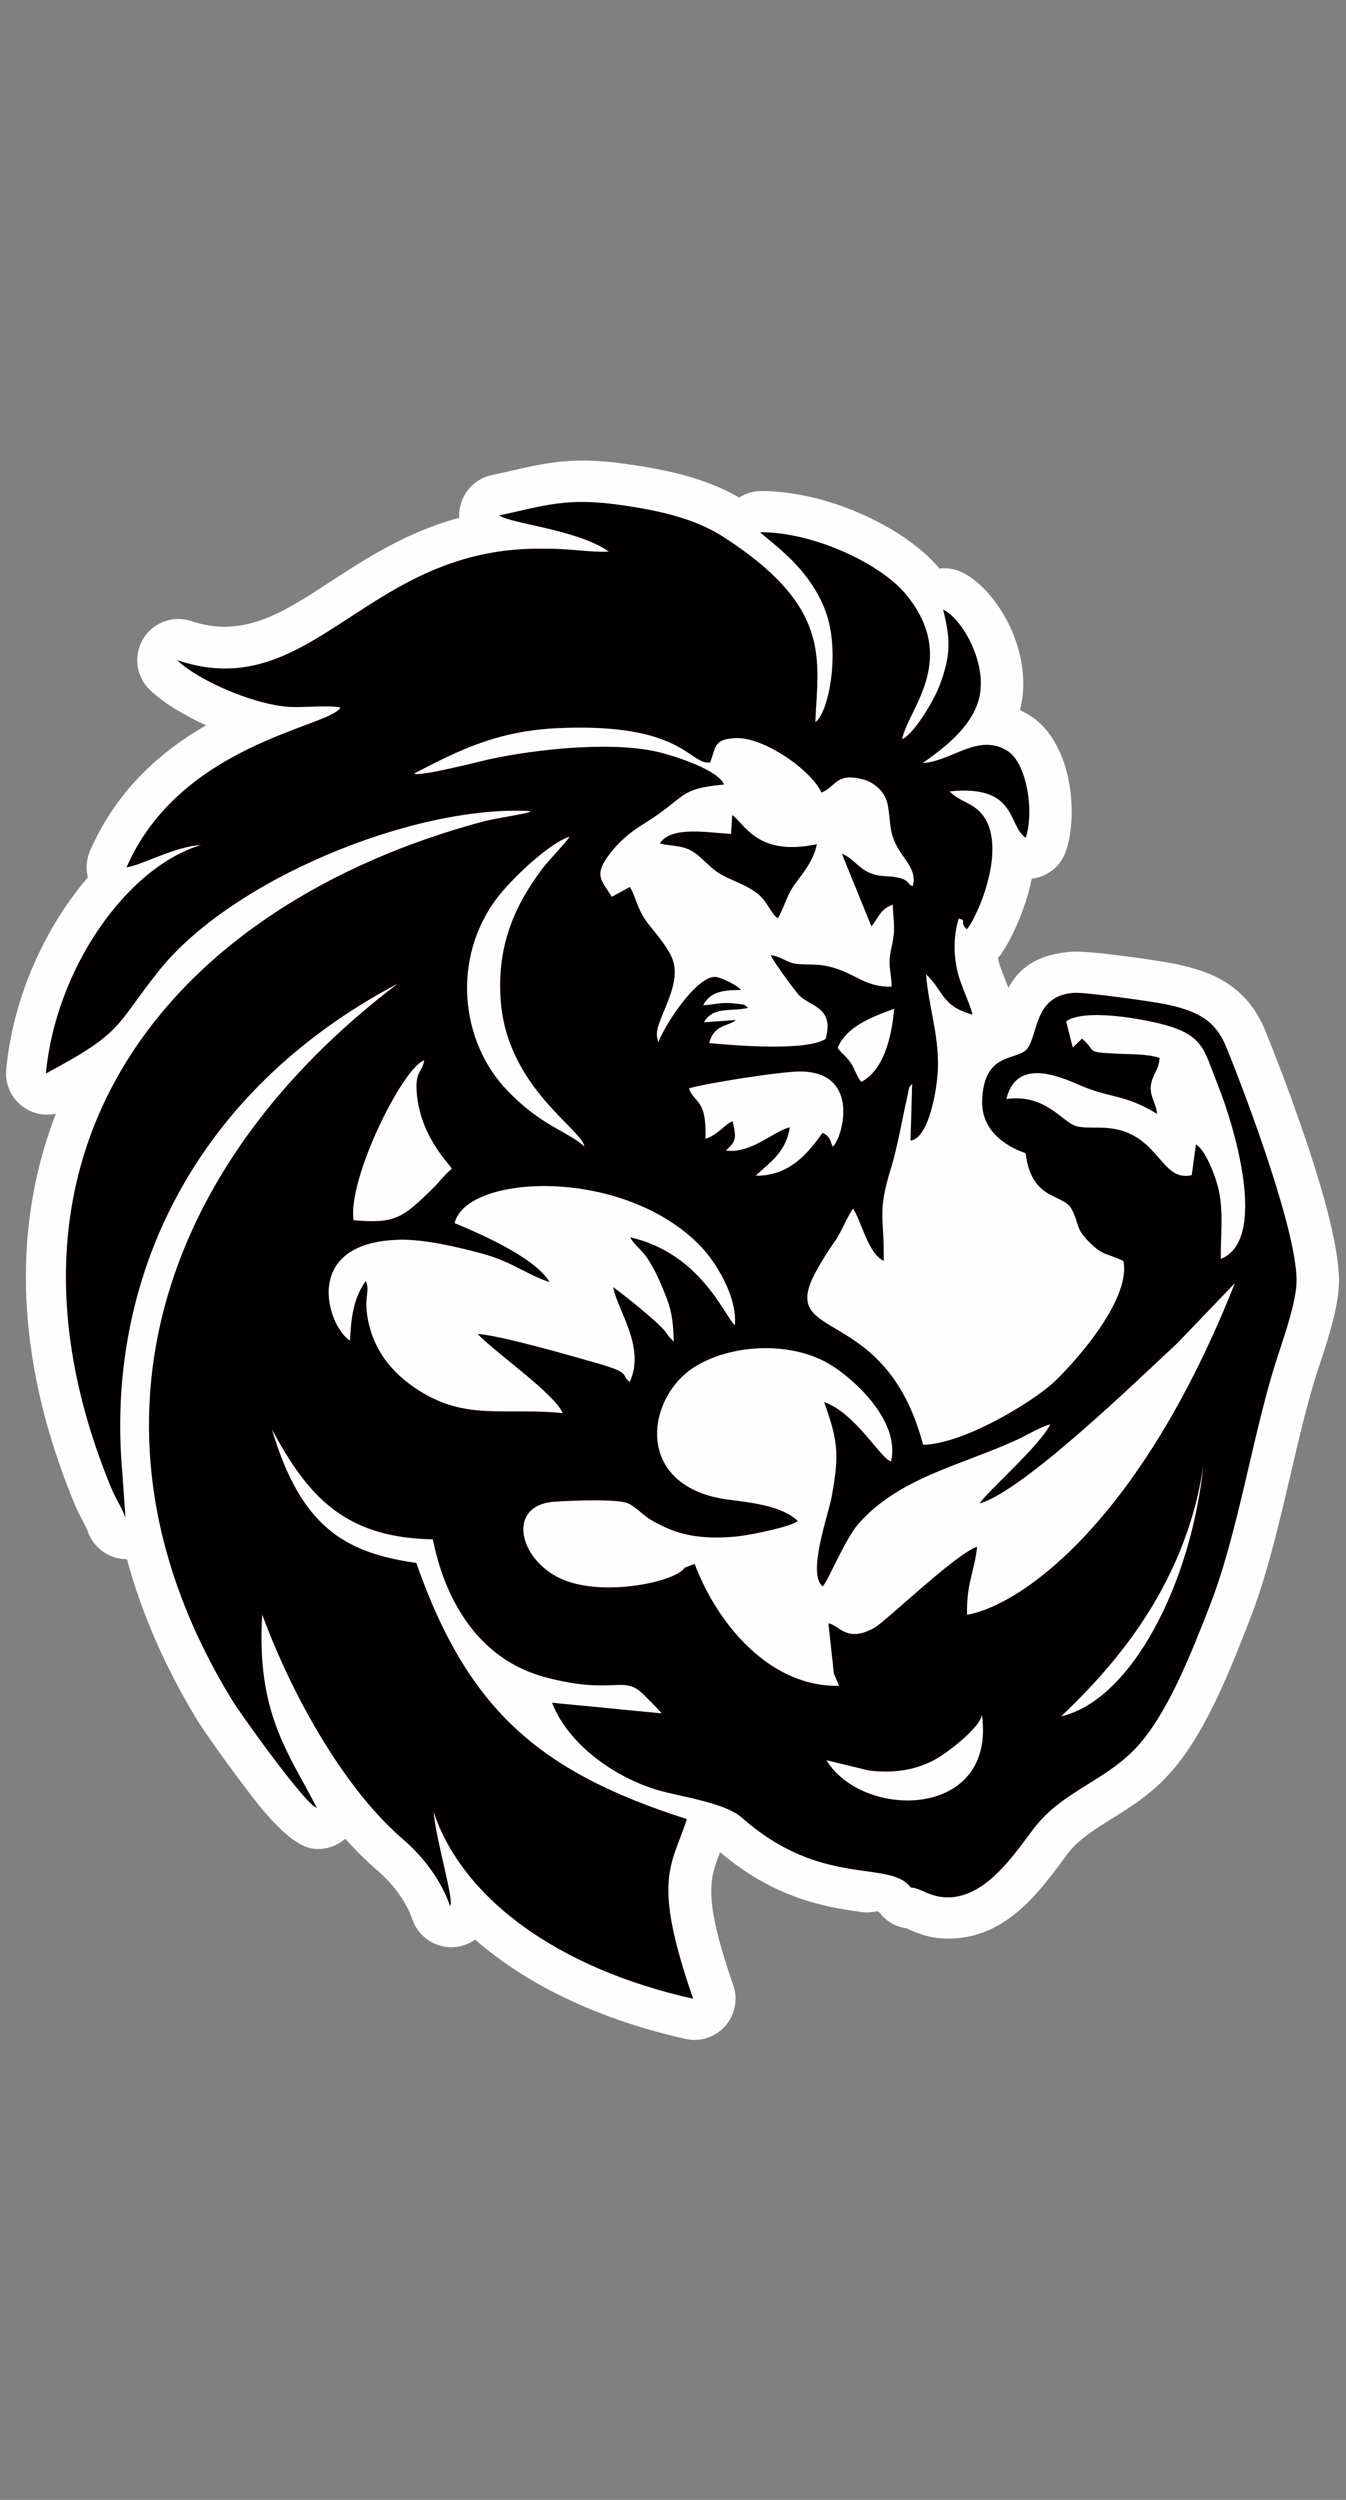 <?xml version="1.0" encoding="UTF-8"?>
<svg xmlns="http://www.w3.org/2000/svg" xmlns:xlink="http://www.w3.org/1999/xlink" xmlns:xodm="http://www.corel.com/coreldraw/odm/2003" xml:space="preserve" width="133mm" height="247mm" version="1.1" style="shape-rendering:geometricPrecision; text-rendering:geometricPrecision; image-rendering:optimizeQuality; fill-rule:evenodd; clip-rule:evenodd" viewBox="0 0 13300 24700">
 <rect x="0" y="0" width="13300" height="24700" fill="#808080" stroke="none"/>
 <defs>
  <style type="text/css">
   
    .fil1 {fill:#040001}
    .fil0 {fill:#FEFEFE;fill-rule:nonzero}
   
  </style>
 </defs>
 <g id="Capa_x0020_1">
  <g id="_1409841736064">
   <path class="fil0" d="M3716.88 18469.99c-105.18,-91.18 -207.13,-193.03 -305.37,-302.88 -85.37,74.94 -201.43,113.93 -322.81,97.63 -161.41,-21.83 -366.82,-220.33 -561.58,-467.96 -228.99,-291.2 -513.25,-695.4 -572.31,-792.15 -326.37,-534.36 -557.2,-1069.5 -700.06,-1599.26 -170.68,1 -330.38,-106.17 -388.15,-276.69 -9.55,-28.18 -28.02,-62.85 -46.8,-98.08 -27.59,-51.74 -55.61,-104.32 -81.3,-166.46 -120.82,-292.23 -217.02,-574.66 -289.93,-847 -300.78,-1123.25 -236.93,-2135.28 104.02,-3013.4 -39.41,8.57 -80.76,11.36 -123.05,7.52 -223.61,-20.24 -388.49,-217.95 -368.24,-441.56 53.62,-581.64 276.08,-1155 588.26,-1614.71 68.49,-100.84 141.63,-196.68 218.67,-286.51 -21.29,-84.29 -15.87,-176.05 21.56,-261.93 265.52,-609.64 711.21,-988.95 1146.36,-1240.59 -221.98,-100.62 -427.46,-226.49 -555.4,-349.85 -109.49,-105.63 -155.13,-268.6 -103.64,-422.46 71.31,-213.05 301.86,-327.98 514.92,-256.67 510.44,172.56 906.51,-85.66 1355.4,-378.36 372.09,-242.61 771.92,-503.28 1290.62,-642.55 -11.52,-197.19 121.93,-378.79 321.02,-421.8l157.55 -34.49 14.85 -3.71c391.57,-89.47 638.05,-145.76 1170.69,-69.79 228.01,32.51 434.24,71.49 625.85,128.71 168.79,50.4 325.98,114.9 475.46,200.76 63.25,-40.6 138.53,-64.16 219.29,-64.16 314.89,-0.43 654.93,84.43 953.14,211.06 334.35,141.97 631.99,344.46 799.14,546.31l7.09 8.75c74.73,-9.09 152.88,2.43 225.71,37.57 182.35,87.95 378.71,315.53 491.4,578.83 92.27,215.59 140.63,470.79 94.4,711.66 -4.58,23.85 -9.99,47.25 -16.18,70.24 35.16,16.55 71.14,36.25 108.12,59.56 189.75,119.57 316.76,360.01 370.9,619.7 48.4,232.15 45.43,502.79 -21.38,708.56l-0.43 -0.14c-11.91,36.57 -29.2,72.08 -52.17,105.34 -69.24,100.28 -175.46,159.79 -287.69,172.92 -58.88,294.83 -197.21,587.17 -286.1,720.05 -6.47,10.02 -13.4,19.84 -20.84,29.43 -5.62,7.44 -10.97,14.08 -15.96,19.75l-0.23 -0.21 -10.27 11.3c2.77,16.07 6.1,32.37 9.98,48.88 8.07,34.3 37.29,108.05 64.27,176.21 9.77,24.66 19.34,48.83 28.43,72.73 100.6,-184.44 273.84,-336.71 643.76,-357.25 77.09,-4.26 247.4,11.81 426.04,34.06 219.06,27.25 481.11,66.83 568.76,84.9 198,40.86 364.39,92.37 511.6,185.71 170.29,107.99 298.01,256.36 388.72,477.69 131.02,319.79 373.32,956.63 537.92,1509.73 117.76,395.79 200,767.68 188.89,1004.59 -11.27,239.82 -112.16,546.42 -187.73,775.98l-0.48 -0.16c-14.37,43.76 -27.66,84.09 -39.79,122.79 -89.33,284.97 -168.38,623.27 -248.76,967.25 -115.97,496.39 -234.68,1004.41 -405.83,1443.37 -97.77,250.83 -200.63,511.74 -313.47,750.98 -121.86,258.42 -258.76,500.24 -419.89,697.74 -199.86,244.91 -418.31,381.19 -634.29,515.91 -162.31,101.23 -322.8,201.4 -426.78,337.7 -20.61,27.01 -18.93,25.94 -57.09,77.07 -237.22,318.02 -548.67,735.42 -1067.69,764.26 -216.16,11.99 -348.63,-46 -456.66,-93.32l1.95 -4.49c-109.4,-10.84 -214.1,-65.75 -285.25,-160.61 -18.13,-24.24 -64.41,12.72 -174.16,-2.61l-41.54 -5.82c-175.35,-24.85 -381.89,-58.45 -622.79,-148.21 -228.74,-85.25 -476.59,-218.45 -734.2,-437.29l-4.35 11.39c-95.88,251.16 -165.78,434.56 130.84,1292.73 27.23,71.55 34.6,151.59 16.87,231.91 -48.41,219.22 -265.4,357.68 -484.62,309.28 -723.3,-161.59 -1340.94,-431.12 -1820.46,-776.37 -91.05,-65.57 -177.25,-133.99 -258.46,-205 -30.5,21.62 -64.51,39.38 -101.57,52.3 -212.17,73.93 -444.16,-38.11 -518.09,-250.28 -45.07,-129.03 -116.7,-237.27 -184.64,-319.93 -70.67,-85.95 -140.66,-147.21 -173.97,-176.1z"></path>
   <path class="fil1" d="M8166.15 17391.47l418.54 101.57c277.37,34.34 511.16,-14.31 707.01,-139.73 114.49,-73.3 386.43,-283.95 411.08,-409.18 141.15,1034.64 -1178.05,1037.75 -1536.63,447.34zm2319.54 -433.47c438.45,-419.66 1224.33,-1232.39 1405.27,-2482.78 -120.11,1166.33 -707.06,2319.32 -1405.27,2482.78zm-2246.15 -422.17l51.12 120.53c-669.04,14.45 -1193.49,-587.4 -1427.14,-1204.87l-98.97 38.77c-86.95,134.54 -760.61,282.77 -1174.39,127.69 -459.57,-172.22 -604.03,-746.92 -110.1,-780.64 147.64,-10.07 593.84,-29.74 716.86,12.58 60.86,20.95 155.99,115.11 211.99,152.48 56.66,37.83 159.44,88.85 240.94,119.68 197.58,74.7 438.9,81.71 658.38,55.15 123.73,-14.96 509.64,-92.45 575.4,-149.9 -154.44,-142.31 -423.11,-177.38 -673.63,-208.4 -959.5,-118.9 -835.01,-1020.99 -331.38,-1322.75 360.69,-216.13 923.77,-242.39 1302.98,-26.87 223.22,126.88 719.26,555.57 622.92,969.25 -98.75,-19.41 -353.7,-482.74 -660.67,-584.32 133.8,378.38 152.9,505.74 73.2,937.86 -31.87,172.88 -243.95,759.45 -88.18,881.83 47.68,-41.97 221.39,-467.1 351.55,-615.91 402.14,-459.71 1014.59,-578.08 1573.69,-834.93 95.48,-43.86 220.9,-122.76 323.94,-150.2 -100.1,208.97 -636.69,676.86 -697.91,781.68 432.2,-123.57 1547.82,-1207.31 1951.43,-1581.87l570.17 -594.29c-925.72,2338.92 -2097.22,3178.07 -2645.78,3276.11 -9.64,-303.53 73.71,-424.84 98.87,-672.31 -210.25,68.87 -896.38,733.03 -1013.1,799.72 -275.99,157.64 -351.54,-29.34 -456.03,-42.52l53.84 496.45zm-1633.29 -3333.97c-5.17,-6.5 -19.63,-28.54 -26.55,-38.49 -69.24,-99.27 -487.88,-426.96 -521.25,-445.44 46.73,236.44 321.83,594.89 164.23,934.82 -98.42,-66.52 34.25,-81.24 -310.76,-180.47 -276.71,-79.58 -962.41,-276.73 -1192.83,-292.79 164.42,177.24 754.61,584.57 841.42,782.27 -574.53,-56.95 -950.56,76.52 -1420.45,-222.79 -272.94,-173.86 -454.95,-405.01 -509.03,-726.73 -30.76,-183.02 14.5,-232.79 -5.26,-326.23 -0.69,-3.27 -4.79,-6.95 -5.41,-14.39 -0.61,-7.61 -3.03,-10.24 -6.11,-14.48 -118.78,164.87 -145.16,352.17 -155.84,588.63 -222.32,-138.28 -494.67,-977.22 496.65,-996.93 246.56,-4.91 590.1,77.7 813.49,138.44 293.01,79.68 446.36,212.2 661.62,280.19 -132.83,-229.52 -641.95,-461.41 -938,-582.18 113.14,-485.85 1671.15,-564.55 2434.51,231.47 139.54,145.48 361.59,492.15 334.24,778.15 -113.75,-114.19 -344.77,-712.32 -1034,-870.1 39.49,77.82 113.19,122.38 166.89,203.09 46.95,70.63 86.69,143.31 125.91,233.86 105.63,243.77 131.72,330.2 137.24,594.82l-50.71 -54.72zm201.1 -2448.39c161.75,-49.91 917.83,-168.48 1101.38,-167.03 596.59,4.69 420.04,650.01 320.46,744.4 -36.69,-81.45 -18.37,-89.39 -100.32,-139.63 -141.67,197.6 -322.11,427.85 -661.34,425.41 125.7,-123.56 298.2,-223.12 336.93,-479.04 -168.24,42.25 -380.18,262.32 -631.88,230.73 103.58,-95.51 105.1,-121.32 66.85,-289.65 -65.12,17.11 -144.11,134.68 -268.46,172.62 12.32,-400.84 -110.41,-346.52 -163.62,-497.81zm-3313.56 1303.07c-61,-409.06 487.93,-1512.95 697.95,-1580.11 -18.22,116.19 -86.45,107.42 -75.62,295.55 25.97,451.15 325.86,727 348.28,775.77 -64.75,51.24 -124.07,131.79 -185.14,191.75 -313.11,307.28 -379.06,348.82 -785.47,317.04zm7878.12 -1333.64c14.07,-104.28 82.21,-156.56 85.79,-271.02 -135.16,-41.76 -288.37,-33.63 -438.83,-41.95 -303.09,-16.73 -176.13,-17.18 -327.1,-148.12l-91.59 88.59 -65.5 -259.08c176.72,-127.66 742.86,-28.58 971.79,34.27 392.24,107.69 390.32,253.48 527.15,594.11 150.68,375.1 507.99,1527.05 29.6,1719.34 -3.58,-230.94 28.23,-460.16 -21.35,-683.33 -30.31,-136.41 -131.65,-396.53 -224.81,-448.43l-41.59 303.85c-311.21,71.35 -319.31,-414.66 -821.78,-465.24 -100.76,-10.16 -220.7,2.68 -307.2,-15.8 -146.75,-31.38 -305.13,-327 -702.67,-271.07 90.15,-365.51 427.52,-268.39 710.51,-143.52 318.94,140.75 454.35,90.67 778.01,289.77 -3.13,-94.14 -74.89,-175.49 -60.43,-282.37zm-3094.57 -370.72c85.1,-206.04 327.38,-300.88 557.35,-384.97 -23.91,299.7 -112,612.59 -324.6,722.22 -46.9,-55.03 -61.24,-126.55 -105.6,-190.84 -46.5,-67.38 -87.59,-86.6 -127.15,-146.41zm-2502.57 975.48c-179.47,-158.78 -419.13,-197.81 -759.83,-550.4 -469.3,-485.71 -555.02,-1315.28 -98.39,-1911.4 131.9,-172.2 497.2,-528.72 710.53,-599.34 -19.71,42.56 -210.58,238.83 -269.4,317.56 -282.97,378.83 -448.41,771.68 -410.23,1300.76 61.57,853.15 799.03,1268.47 827.32,1442.82zm-1683.8 -3684.25c446.35,-232.73 828.78,-423.41 1429.44,-449.5 1231.77,-53.53 1287.51,363.14 1496.01,340.74 59.39,-146.93 26.81,-229.88 249.24,-241.89 274.34,-14.79 746.3,310.45 851.57,538.1 148.26,-60.41 139.75,-195.58 398.55,-133.28 129.11,31.09 234.45,129.28 257.65,262.06 32.99,188.81 6.47,264.08 108.28,436.15 57.54,97.26 182.93,214.36 136.36,358.69 -53.34,-9.34 -22.37,-58.49 -150.68,-84.82 -80.93,-16.59 -152.99,-7.49 -230.06,-29.7 -148.71,-42.82 -194.95,-155.51 -318.59,-204.8l291.69 717.48c73.82,-86.79 84.15,-169.26 211.04,-214.24 5.9,177.46 30.97,228.15 -10.55,413.85 -45.07,201.49 -3.93,220.14 -1.21,396.89 -258.88,3.67 -342.19,-119.28 -573.06,-187.63 -138.83,-41.07 -204.95,-26.49 -348.63,-35.92 -114.06,-7.49 -167.22,-79.39 -272.23,-87.69 28.72,66.59 251.02,368.68 284.74,400.37 120.01,112.8 341.81,115.06 258.15,426.27 -185.7,121.48 -883.04,67.59 -1151.28,41.19 49.36,-189.31 191.67,-162.65 264.9,-227.61l-316.66 22.3c91.33,-160.44 270.45,-102.61 437.03,-142.38 -53.49,-44.29 -28.35,-28.96 -122.46,-41.66 -146.36,-19.74 -213.55,12.04 -322.94,15.31 74.39,-133.43 189.9,-148.59 374.13,-150.68 -25.9,-40.41 -199.47,-128.73 -257.06,-129.23 -189.33,-1.61 -505.49,491.59 -557.87,645.08 -2.93,-4.69 -4.64,-11.94 -5.59,-15.64l-10.43 -47.14c-9.86,-180.6 276.17,-518.26 139.78,-791.77 -57.76,-115.82 -151.96,-221.77 -225.28,-315.29 -113.66,-144.94 -128.07,-290.07 -182.01,-363.37l-176.77 96.97c-109.25,-170.16 -180.77,-216.96 -18.15,-427.95 81.07,-105.2 185.68,-201.82 318.77,-283.77 453.24,-279.03 339.44,-353.49 806.95,-397.55 -50.08,-133.35 -424.09,-260.68 -606.58,-310.45 -459.37,-125.34 -1240.08,-41.4 -1714.79,61.5 -66.24,14.34 -686.22,174.52 -741.4,141.01zm-1500.03 8308c264.69,726.49 774.19,1685.84 1379.81,2210.91 83.16,72.14 349.44,305.95 476.56,669.8 43.25,-56.05 -130.89,-608.75 -163.55,-931.13 283.42,850.91 1218.45,1546.47 2565.64,1847.44 -413.55,-1191.43 -210.66,-1312.75 -62.38,-1775.11 -1445.18,-463.31 -2160.03,-1065.76 -2673.63,-2531.29 -699.28,-98.89 -1140.17,-350.38 -1426.73,-1321.01 366.4,689.63 742.72,1072.84 1589.62,1088.12 26.49,92.6 182,1131.29 1138.44,1369.51 654.94,168.38 745.4,-33.01 941.15,161.06 37.99,37.65 167.19,165.2 181.89,188.9l-1082.87 -105.2c156.62,407.07 614.77,739.12 1054.31,866.17 212.96,61.54 652.45,120.58 820.26,268.81 460.4,406.67 876.43,479.9 1186.29,523.84 226.09,32.04 395.84,48.65 485.14,167.86 94.56,-1.12 193.6,106.88 392.43,95.81 364.2,-20.26 628.61,-426.41 823.48,-681.91 294.32,-385.88 752.89,-475.8 1069.03,-863.18 274.41,-336.26 481.85,-857.06 669.61,-1338.72 273.82,-702.33 420.09,-1667.61 645.01,-2385.11 64.63,-206.13 200,-574.22 210.45,-796.59 21.8,-464.38 -486.42,-1827.81 -696.51,-2340.56 -111.08,-271.04 -302.87,-357.05 -605.41,-419.49 -126.67,-26.14 -779.83,-117.17 -891.17,-110.98 -399.66,22.2 -355.39,400.03 -467.88,554.24 -108.85,120.89 -429.4,26.38 -445.14,510.04 -9.29,284.91 213.08,445.75 429.85,520.55 56.17,473.71 372.31,396.74 453.57,551.11 80.72,153.38 33.42,186.65 175.09,327.14 138.14,136.95 159.99,102.95 336.78,186.56 82.24,399.68 -536.47,1061.39 -699.11,1208.66 -203.88,184.61 -873.42,598.75 -1279.76,607.35 -373.28,-1416.48 -1447.33,-994.71 -1061.99,-1705.41 63.01,-116.22 128.42,-217.18 192.05,-308.16 65.34,-93.46 123.33,-248.62 178.57,-319.5 83.83,128.02 146.79,442.03 302.23,515.9 6.83,-436.25 -66.09,-469.26 70.18,-910.18 68.49,-221.58 112.64,-494.64 166.74,-730.18 19.55,-85.11 2.42,-58.66 44.37,-110.08l-16.59 561.7c182.71,-19.1 268.57,-522.2 271.58,-736.25 4.58,-324.05 -94.29,-598.89 -117.78,-906.5 176.49,166.51 152.05,314.53 458.57,398.24 -15.45,-85.79 -116.62,-291.59 -147.05,-420.99 -41.71,-177.36 -40.9,-358.49 11.12,-528.12 90.22,23.24 -0.15,34.07 80.26,106.28 101.96,-116 415.11,-821.4 145.78,-1141.99 -93,-110.68 -224.36,-121.86 -315.25,-220.5 671.27,-67.94 567.12,331.5 751.35,458.62 88.21,-271.63 5.5,-741.72 -178.95,-857.96 -291.02,-183.41 -555.71,105.55 -838.75,118.85 192.27,-136.01 504.1,-360.04 563.51,-669.52 64.72,-337.18 -176.65,-757.6 -362.64,-847.32 77.38,298.48 74.21,462.86 -33.91,749 -57.37,151.81 -246.28,471.55 -369.53,532.63 48.65,-286.55 570.57,-786.14 33.53,-1434.75 -244.03,-294.74 -900.6,-611.48 -1438.21,-610.72 17.92,21.87 212.22,166.15 355.89,320.64 103.94,111.77 206.44,253.2 277.56,425.21 175.53,424.63 36.99,1055.87 -87.71,1130.48 27.96,-627.38 164.11,-1129.98 -890.25,-1818.43 -284.17,-185.56 -615.62,-266.8 -1033.48,-326.41 -531.8,-75.86 -739.76,3.18 -1199.61,103.21 123,83.9 779.46,140.35 1082.75,357.57 -179.78,9.48 -406.93,-33.04 -616.07,-28.18 -1781.94,-48.23 -2291.82,1559.4 -3648.93,1100.57 210.66,203.17 757.99,438.24 1100.34,461.23 146.17,9.81 391.03,-18.99 513.03,6.16 -92.57,190.85 -1578.34,350.31 -2113.46,1579 153.21,-20.9 474.1,-205.3 736.61,-220.52 -736.61,220.52 -1438.19,1227.1 -1533.22,2257.74 779.45,-416.96 672.05,-457.74 1115.72,-1014.38 720.56,-904.13 2504.6,-1628.96 3639.37,-1579.57 149.56,6.52 -290.95,65.76 -433.19,103.85 -3043.99,815.07 -5071.54,3211.44 -3673.38,6593.23 42.23,102.22 104.23,189.76 137.66,288.44l-30.57 -438.59c-172.64,-1892.94 681.34,-3763.72 2722.14,-4841.5 -2359.38,1789.43 -3257.56,4429.02 -1641.64,7074.75 87.69,143.59 739.38,1055.14 840.6,1068.82 -275.6,-537.02 -600.03,-932.12 -539.62,-1910.01zm4632.59 -7712.12c-232.3,-11.78 -591.67,-81.93 -704.16,94.77 138.52,33.3 237.69,11 357.09,100.86 93.02,70.01 151.55,155.09 265.88,214.78 115.31,60.2 209.42,86.95 319.67,162.01 124.39,84.7 150.77,219.21 225.42,260.76 81.5,-149.8 78.68,-220.14 184.83,-361.06 68.37,-90.79 172.29,-222.6 198.86,-370.34 -592.31,124.52 -711.04,-203.52 -836.38,-288.34l-11.21 186.56z"></path>
  </g>
 </g>
</svg>
